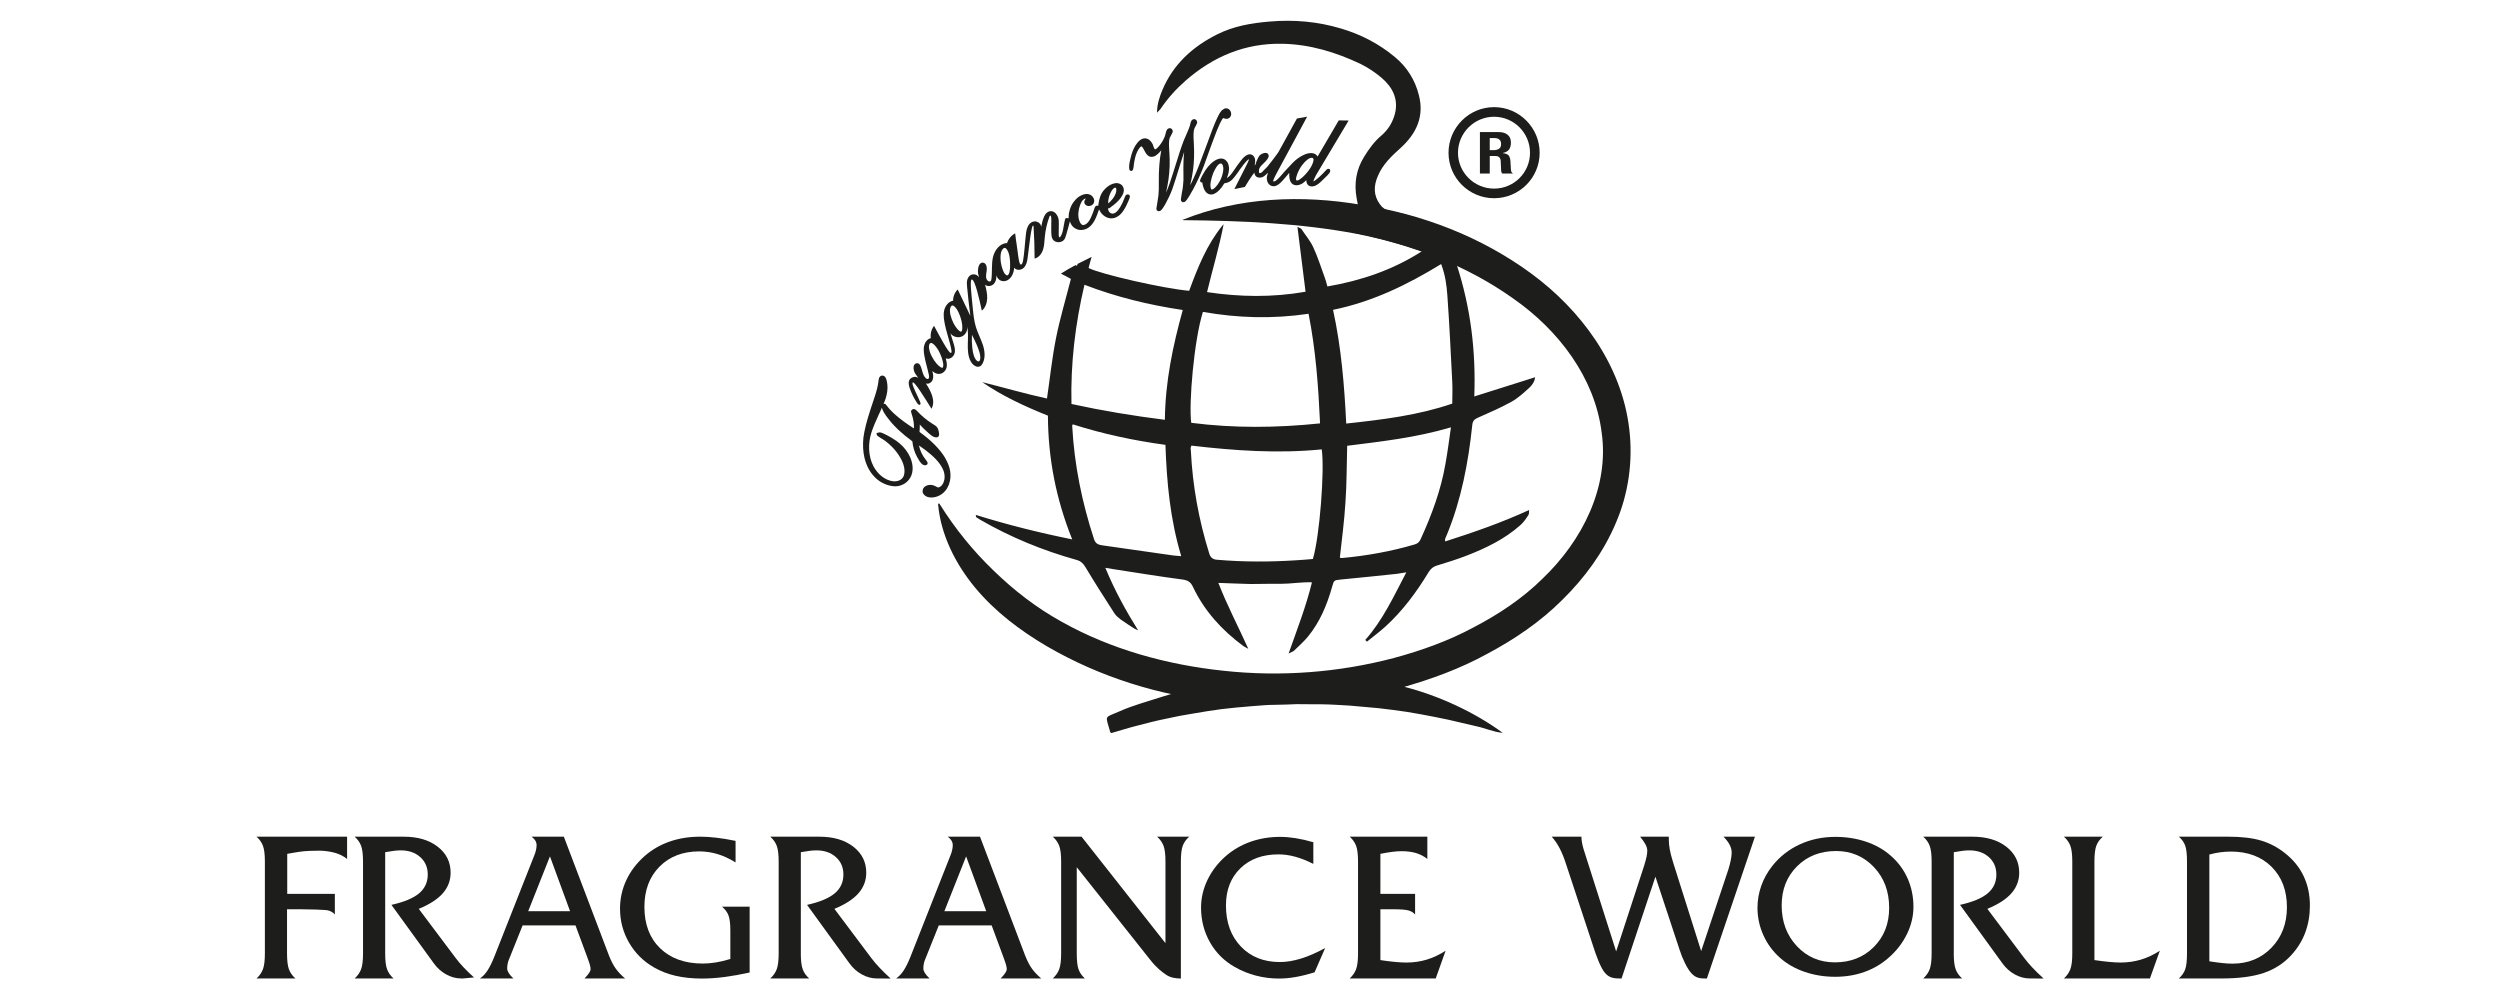 <?xml version="1.0" encoding="UTF-8"?>
<svg id="Fragrance_World" data-name="Fragrance World" xmlns="http://www.w3.org/2000/svg" viewBox="0 0 300 120">
  <defs>
    <style>
      .cls-1 {
        fill: #1d1d1b;
      }
    </style>
  </defs>
  <g>
    <path class="cls-1" d="M34.443,114.402c0,.857.076,1.492.227,1.904.151.413.41.782.778,1.109h-4.667c.359-.327.617-.696.772-1.109.155-.412.233-1.047.233-1.904v-11.012c0-.857-.078-1.489-.233-1.898-.155-.408-.413-.772-.772-1.09h10.871v2.671c-.417-.327-.874-.563-1.372-.71-.498-.147-1.229-.275-1.882-.282-.439-.005-1.837.017-2.521.141-.413.075-.886.132-1.409.238v4.802h5.714v2.474c-.196-.228-.461-.389-.796-.484-.335-.093-2.497-.141-3.387-.141h-1.555v5.292Z"/>
    <path class="cls-1" d="M46.221,114.402c0,.857.076,1.492.227,1.904.151.413.41.782.778,1.109h-4.667c.359-.327.617-.696.772-1.109.155-.412.232-1.047.232-1.904v-11.012c0-.857-.078-1.489-.232-1.898-.155-.408-.413-.772-.772-1.09h5.892c1.682,0,3.04.4,4.073,1.201,1.033.8,1.55,1.841,1.55,3.123,0,.931-.311,1.751-.931,2.462-.621.711-1.584,1.335-2.891,1.874l4.422,5.892c.261.351.576.723.943,1.114.367.392.788.8,1.261,1.224l-1.323.123h-.208c-.621,0-1.225-.163-1.813-.49-.588-.326-1.086-.775-1.494-1.347l-5.071-6.994c1.511-.335,2.615-.794,3.313-1.378.698-.584,1.047-1.337,1.047-2.26,0-.858-.3-1.556-.9-2.094-.6-.539-1.386-.809-2.358-.809-.22,0-.486.019-.796.055-.311.037-.662.092-1.054.165v12.139Z"/>
    <path class="cls-1" d="M61.082,115.112c-.073.172-.128.35-.165.533-.037.184-.055.373-.055.569,0,.163.059.343.178.539.118.196.308.417.57.662h-4.018c.335-.228.635-.543.9-.943.265-.4.537-.947.815-1.641l4.789-12.138c.098-.228.172-.454.221-.674.049-.22.074-.416.074-.588,0-.196-.047-.375-.141-.539-.094-.163-.247-.327-.459-.49h3.87l5.414,14.258c.253.645.525,1.17.815,1.574.29.404.663.798,1.121,1.182h-4.875l.061-.061c.449-.474.674-.821.674-1.041,0-.261-.098-.645-.294-1.151-.024-.082-.045-.143-.061-.184l-1.458-3.932h-6.345l-1.629,4.067ZM63.385,109.343h5.022l-2.413-6.578-2.609,6.578Z"/>
    <path class="cls-1" d="M88.266,103.488c-.735-.452-1.458-.785-2.168-1-.71-.214-1.441-.321-2.192-.321-1.968,0-3.556.61-4.765,1.83s-1.813,2.832-1.813,4.835c0,2.089.631,3.744,1.892,4.964,1.262,1.22,2.966,1.83,5.114,1.83.498,0,1.023-.045,1.574-.134.551-.09,1.129-.228,1.733-.415v-3.426c0-.818-.076-1.423-.226-1.812-.151-.39-.41-.736-.778-1.041h3.319v7.904c-1.102.242-2.125.423-3.068.544-.943.12-1.819.181-2.627.181-1.184,0-2.252-.111-3.203-.333-.951-.222-1.815-.56-2.59-1.011-1.266-.726-2.26-1.714-2.982-2.965-.723-1.251-1.084-2.609-1.084-4.075,0-1.208.253-2.352.759-3.432.506-1.08,1.241-2.044,2.205-2.894.874-.764,1.872-1.34,2.995-1.731,1.123-.39,2.345-.584,3.669-.584.588,0,1.235.041,1.941.123.706.082,1.472.209,2.297.38v2.584Z"/>
    <path class="cls-1" d="M96.097,114.402c0,.857.076,1.492.227,1.904.151.413.41.782.778,1.109h-4.667c.359-.327.617-.696.772-1.109.155-.412.233-1.047.233-1.904v-11.012c0-.857-.078-1.489-.233-1.898-.155-.408-.413-.772-.772-1.09h5.892c1.682,0,3.04.4,4.073,1.201,1.033.8,1.55,1.841,1.55,3.123,0,.931-.311,1.751-.931,2.462-.621.711-1.584,1.335-2.891,1.874l4.422,5.892c.261.351.576.723.943,1.114.367.392.913.934,1.387,1.358l-1.448-.011h-.208c-.621,0-1.225-.163-1.813-.49-.588-.326-1.086-.775-1.494-1.347l-5.071-6.994c1.511-.335,2.615-.794,3.313-1.378.698-.584,1.048-1.337,1.048-2.26,0-.858-.3-1.556-.9-2.094-.6-.539-1.386-.809-2.358-.809-.22,0-.486.019-.796.055-.311.037-.662.092-1.054.165v12.139Z"/>
    <path class="cls-1" d="M111.022,115.112c-.073.172-.128.35-.165.533-.037.184-.055.373-.055.569,0,.163.059.343.178.539.118.196.308.417.57.662h-4.018c.335-.228.635-.543.9-.943.265-.4.537-.947.815-1.641l4.789-12.138c.098-.228.172-.454.221-.674.049-.22.074-.416.074-.588,0-.196-.047-.375-.141-.539s-.247-.327-.459-.49h3.87l5.414,14.258c.253.645.525,1.17.815,1.574.29.404.663.798,1.121,1.182h-4.875l.061-.061c.449-.474.674-.821.674-1.041,0-.261-.098-.645-.294-1.151-.024-.082-.045-.143-.061-.184l-1.458-3.932h-6.345l-1.629,4.067ZM113.325,109.343h5.022l-2.413-6.578-2.609,6.578Z"/>
    <path class="cls-1" d="M142.709,100.401c-.367.319-.627.682-.778,1.09-.151.409-.226,1.041-.226,1.898v14.037c-.596-.016-1.23-.086-1.765-.453s-1.139-.807-1.947-1.836l-8.782-11.073v10.338c0,.889.073,1.535.22,1.935.147.4.4.759.759,1.078h-3.858c.359-.327.617-.696.772-1.109.155-.412.233-1.047.233-1.904v-11.012c0-.857-.078-1.489-.233-1.898-.155-.408-.413-.772-.772-1.09h3.454l10.069,12.776v-9.787c0-.857-.078-1.489-.233-1.898-.155-.408-.413-.772-.771-1.09h3.858Z"/>
    <path class="cls-1" d="M159.021,113.764l-1.274,2.915c-.8.249-1.552.435-2.254.56-.702.125-1.372.187-2.009.187-.947,0-1.87-.116-2.768-.35-.899-.233-1.748-.579-2.548-1.038-1.274-.723-2.266-1.714-2.977-2.974-.71-1.259-1.065-2.647-1.065-4.163,0-1.135.257-2.238.772-3.311.515-1.073,1.245-2.025,2.193-2.857.865-.754,1.854-1.327,2.964-1.72,1.111-.392,2.295-.589,3.552-.589.596,0,1.223.053,1.88.157.657.105,1.361.267,2.113.485v2.6c-.768-.389-1.495-.676-2.18-.862-.686-.187-1.356-.28-2.009-.28-1.903,0-3.428.56-4.575,1.68-1.148,1.119-1.721,2.604-1.721,4.454,0,2.029.594,3.668,1.782,4.915,1.188,1.248,2.75,1.871,4.685,1.871.792,0,1.635-.138,2.529-.414.894-.275,1.864-.697,2.909-1.265Z"/>
    <path class="cls-1" d="M161.96,117.415c.358-.327.616-.696.771-1.109.155-.412.233-1.047.233-1.904v-11.012c0-.857-.078-1.489-.233-1.898-.155-.408-.413-.772-.771-1.09h9.321v2.671c-.416-.327-.874-.563-1.371-.71-.498-.147-1.074-.22-1.728-.22-.334,0-.71.026-1.127.08-.416.053-.886.132-1.408.238v4.802h4.164v2.474c-.196-.228-.461-.389-.796-.484-.335-.093-.947-.141-1.837-.141h-1.531v6.1c.645.098,1.228.171,1.751.22.523.049.976.074,1.36.074.865,0,1.682-.117,2.45-.35.767-.233,1.523-.589,2.266-1.071l-1.188,3.331h-10.325Z"/>
    <path class="cls-1" d="M194.586,117.426c-1.014,0-1.477-.103-1.979-.666-.502-.563-1.047-1.996-1.488-3.4l-3.136-9.492c-.246-.792-.513-1.467-.802-2.027-.29-.559-.615-1.04-.974-1.44h3.565c0,.213.02.437.061.674.041.237.102.498.184.784l3.919,12.309,3.357-10.276c.138-.449.236-.811.294-1.084.057-.274.086-.512.086-.717,0-.228-.066-.472-.196-.728-.131-.257-.351-.578-.662-.962h3.442v.355c0,.718.151,1.556.453,2.511.05.155.082.265.098.331l3.331,10.533,3.27-9.81c.122-.4.218-.774.288-1.121.069-.347.104-.643.104-.888,0-.303-.078-.609-.233-.919-.155-.311-.405-.641-.747-.993h3.772l-5.769,17.025c-.837,0-1.301-.047-1.831-.606-.531-.559-1.12-1.823-1.439-2.836l-2.903-8.781-4.067,12.224Z"/>
    <path class="cls-1" d="M220.231,117.215c-1.298,0-2.521-.196-3.668-.589-1.148-.392-2.133-.955-2.958-1.686-.866-.769-1.533-1.676-2.002-2.719-.47-1.043-.705-2.138-.705-3.286,0-.901.15-1.774.447-2.621.298-.847.733-1.636,1.305-2.367.89-1.131,1.99-2.001,3.301-2.61,1.311-.608,2.738-.912,4.281-.912,1.323,0,2.558.195,3.705.583,1.147.389,2.133.949,2.958,1.68.881.77,1.555,1.68,2.021,2.731.465,1.051.697,2.185.697,3.401,0,1.116-.261,2.21-.784,3.28-.523,1.07-1.258,2.016-2.205,2.84-.85.747-1.817,1.313-2.903,1.698-1.086.385-2.25.577-3.491.577ZM220.33,102.122c-1.895,0-3.457.612-4.685,1.836-1.229,1.225-1.844,2.787-1.844,4.689,0,1.963.608,3.593,1.825,4.89,1.217,1.298,2.736,1.946,4.557,1.946,1.886,0,3.444-.614,4.673-1.842,1.229-1.228,1.844-2.796,1.844-4.706,0-1.963-.609-3.589-1.825-4.878-1.217-1.29-2.732-1.934-4.544-1.934Z"/>
    <path class="cls-1" d="M247.669,117.415c.359-.327.616-.696.772-1.109.155-.412.233-1.047.233-1.904v-11.012c0-.857-.078-1.489-.233-1.898-.155-.408-.413-.772-.772-1.09h4.666c-.367.319-.627.682-.778,1.09-.151.409-.226,1.041-.226,1.898v11.82c.661.098,1.253.171,1.775.22.523.049.976.074,1.36.074.857,0,1.674-.117,2.449-.35.776-.233,1.531-.589,2.266-1.071l-1.188,3.331h-10.325Z"/>
    <path class="cls-1" d="M261.461,117.415c.359-.319.612-.678.759-1.078.146-.4.22-1.046.22-1.935v-11.012c0-.889-.074-1.532-.22-1.929-.147-.396-.401-.749-.759-1.059h5.928c1.593,0,2.907.155,3.944.466,1.037.311,1.997.816,2.879,1.519.988.784,1.731,1.702,2.229,2.756.498,1.054.747,2.225.747,3.515,0,1.168-.185,2.25-.557,3.246-.372.997-.929,1.898-1.672,2.707-.906.988-2.01,1.702-3.313,2.143-1.303.442-2.991.662-5.066.662h-5.119ZM265.123,115.357c.62.098,1.155.169,1.604.214.45.045.837.067,1.164.067,1.894,0,3.458-.639,4.691-1.917,1.233-1.278,1.849-2.897,1.849-4.857,0-2.009-.612-3.623-1.837-4.844-1.224-1.22-2.854-1.831-4.887-1.831-.417,0-.842.029-1.274.085-.433.058-.87.147-1.31.27v12.812Z"/>
    <path class="cls-1" d="M234.452,114.402c0,.857.076,1.492.227,1.904.151.413.41.782.778,1.109h-4.667c.359-.327.617-.696.772-1.109.155-.412.233-1.047.233-1.904v-11.012c0-.857-.078-1.489-.233-1.898-.155-.408-.413-.772-.772-1.09h5.892c1.682,0,3.04.4,4.073,1.201,1.033.8,1.55,1.841,1.55,3.123,0,.931-.311,1.751-.931,2.462-.621.711-1.584,1.335-2.891,1.874l4.422,5.892c.261.351.576.723.943,1.114.367.392.913.934,1.387,1.358l-1.448-.011h-.208c-.621,0-1.225-.163-1.813-.49-.588-.326-1.086-.775-1.494-1.347l-5.071-6.994c1.511-.335,2.615-.794,3.313-1.378.698-.584,1.048-1.337,1.048-2.26,0-.858-.3-1.556-.9-2.094-.6-.539-1.386-.809-2.358-.809-.22,0-.486.019-.796.055-.311.037-.662.092-1.054.165v12.139Z"/>
  </g>
  <g>
    <path class="cls-1" d="M181.333,20.506c-.023-.136-.045-.339-.045-.611-.023-.136-.023-.249-.023-.362s-.023-.226-.023-.317c-.046-.272-.113-.475-.25-.611-.136-.113-.363-.204-.658-.226v-.023c.34-.068.59-.204.749-.407.159-.226.227-.498.227-.837,0-.43-.136-.747-.408-.951-.272-.226-.658-.317-1.134-.317h-2.178v4.979h1.18v-2.105h.635c.227,0,.408.045.499.158.113.113.181.272.181.475l.046.951c0,.09,0,.204.023.294.023.09.045.158.113.226h1.27v-.023c-.113-.068-.182-.158-.204-.294ZM179.903,17.835c-.159.113-.363.181-.635.181h-.499v-1.449h.544c.544,0,.817.249.817.702,0,.272-.068.453-.227.566Z"/>
    <path class="cls-1" d="M179.291,12.856c-3.017,0-5.468,2.467-5.468,5.477,0,3.01,2.45,5.454,5.468,5.454s5.468-2.444,5.468-5.454c0-3.01-2.45-5.477-5.468-5.477ZM179.291,22.633c-2.382,0-4.333-1.924-4.333-4.3s1.951-4.323,4.333-4.323,4.311,1.946,4.311,4.323-1.928,4.3-4.311,4.3Z"/>
    <g>
      <path class="cls-1" d="M146.723,27.038h.09c0-.045.023-.09.023-.136-.045.045-.068.09-.113.136ZM168.516,82.417c.023-.068.363-.146.385-.146.339-.113.678-.249,1.017-.339-5.469,1.424-11.24,2.554-17.5,2.554-4.294,0-7.759-.552-11.714-1.252-.271.09-1.122.326-1.303.393-1.717.565-3.48,1.017-5.13,1.763-1.808.791-1.627.362-1.04,2.463,0,.023.045.045.136.113,1.017-.294,2.079-.633,3.164-.904,1.13-.294,2.26-.588,3.39-.814,1.085-.249,2.192-.452,3.322-.633,1.107-.203,2.215-.362,3.345-.52,1.152-.136,2.305-.249,3.458-.339,1.13-.09,2.237-.181,3.367-.226,1.13-.045,2.26-.045,3.39-.023,1.175,0,2.328,0,3.48.068,1.13.045,2.26.136,3.39.249,1.152.09,2.305.203,3.435.362,1.13.136,2.237.316,3.345.52,1.13.203,2.237.429,3.322.655,1.13.249,2.26.542,3.39.791,1.062.226,2.079.701,3.164.791-3.413-2.508-7.745-4.487-11.813-5.527ZM142.293,9.659c3.322-2.893,7.141-4.497,11.594-4.407,3.322.068,6.418,1.017,9.379,2.418.904.452,1.763,1.017,2.531,1.672,1.288,1.107,2.034,2.509,1.604,4.271-.271,1.062-.814,1.944-1.627,2.644-.859.723-1.492,1.605-2.079,2.554-.949,1.537-1.22,3.187-.904,4.949.068.271.09.542.158.859-.927-.09-1.785-.181-2.644-.249,3.526.384,6.938,1.017,10.147,1.876-1.198-.362-2.418-.678-3.661-.949-.52-.09-.881-.339-1.175-.746-.814-1.085-.791-2.238-.271-3.435.588-1.401,1.65-2.396,2.757-3.39,1.853-1.695,2.825-3.729,2.17-6.283-.452-1.831-1.424-3.39-2.87-4.588-1.921-1.605-4.113-2.735-6.486-3.435-2.802-.836-5.65-1.085-8.543-.836-2.192.181-4.317.542-6.305,1.537-2.938,1.469-5.266,3.571-6.576,6.667-.339.814-.633,1.65-.655,2.735.226-.226.339-.339.429-.452.859-1.288,1.876-2.396,3.028-3.413Z"/>
      <path class="cls-1" d="M173.639,64.139c1.718-4.203,2.554-8.588,3.028-13.085.045-.542.249-.746.723-.949,1.333-.588,2.689-1.175,3.955-1.876.791-.429,1.469-1.062,2.147-1.672.339-.316.656-.723.723-1.288-2.441.768-4.814,1.514-7.3,2.305.203-5.424-.429-10.599-2.079-15.707.045,0,.09.023.136.023-3.955-1.876-8.407-3.277-13.153-4.09,2.961.587,5.898,1.356,8.814,2.35-3.48,2.237-7.277,3.526-11.345,4.226-.113-.429-.203-.768-.316-1.062-.452-1.22-.836-2.486-1.379-3.639-.362-.791-.949-1.469-1.424-2.192-.09-.113-.271-.136-.475-.249.339,2.644.655,5.175.972,7.774-4.0.701-7.887.633-11.82.045.655-2.712,1.446-5.333,1.966-8.023h-.09c-1.921,2.35-3.006,5.108-4.023,7.865-2.983-.248-10.622-1.989-12.068-2.734.113-.452.226-.881.362-1.333-.565.271-1.13.565-1.672.836-.023.068-.068.158-.09.226-.068-.023-.113-.045-.181-.068-.61.316-1.175.655-1.74,1.017.407.203.814.407,1.198.633-.61,2.396-1.311,4.723-1.785,7.096-.474,2.373-.723,4.791-1.085,7.255-2.599-.565-5.153-1.311-7.774-1.966,2.463,1.695,5.13,2.915,7.887,4.023.023,5.13.972,10.012,2.915,14.848-4.023-.814-7.797-1.763-11.571-2.938.023.158.023.248.045.271.158.113.339.203.497.316,3.639,2.102,7.503,3.684,11.549,4.814.497.136.791.407,1.062.859,1.107,1.853,2.283,3.684,3.458,5.514.181.294.475.542.768.768.52.384,1.085.723,1.627,1.085.136.09.316.136.474.226-1.492-2.396-2.825-4.814-3.932-7.503.407.068.701.113.949.158,2.78.429,5.537.882,8.294,1.243.655.09.994.294,1.266.881,1.379,2.915,3.48,5.198,6.034,7.096.204.136.407.226.61.339-1.198-2.667-2.531-5.175-3.593-7.91,1.379.045,2.622.113,3.865.136,1.198,0,2.418-.045,3.638-.023,1.22,0,2.441-.226,3.729-.181-.723,2.96-1.786,5.65-2.802,8.543.339-.181.52-.226.655-.339.565-.565,1.175-1.085,1.672-1.695,1.424-1.74,2.283-3.797,2.893-5.966.226-.814.226-.791,1.085-.881,2.215-.203,4.43-.452,6.667-.678.339-.045.678-.113,1.153-.181-1.514,2.893-2.825,5.74-4.927,8.113l.204.203c.746-.61,1.514-1.175,2.215-1.808,2.079-1.898,3.752-4.158,5.198-6.554.249-.384.52-.633.972-.768,1.198-.362,2.418-.746,3.593-1.198,2.328-.904,4.565-1.989,6.441-3.661.384-.339.678-.768.949-1.198.09-.113.068-.316.09-.61-3.345,1.537-6.689,2.689-10.079,3.774,0-.181-.023-.226,0-.294.068-.181.136-.362.226-.542ZM140.734,66.648c-2.848-.407-5.673-.814-8.543-1.22-.429-.068-.746-.226-.904-.723-1.446-4.407-2.373-8.927-2.622-13.582-.023-.022,0-.045.068-.203,3.616,1.153,7.3,1.944,11.119,2.463.158,4.52.565,8.949,1.898,13.356-.407-.045-.723-.045-1.017-.09ZM139.785,50.376c-3.797-.475-7.48-1.085-11.209-1.898-.113-4.881.452-9.582,1.559-14.306,3.819,1.469,7.706,2.418,11.797,3.028-1.198,4.316-2.102,8.633-2.147,13.176ZM144.35,37.427c4.204.746,8.384.859,12.678.226.859,4.339,1.175,8.701,1.379,13.153-5.198.542-10.351.588-15.458-.068-.316-2.305.339-9.944,1.401-13.311ZM157.548,67.078c-.655.068-1.356.113-2.057.158-3.164.204-6.305.204-9.469-.068q-.701-.045-.904-.723c-1.266-4.045-2.011-8.158-2.215-12.384-.023-.113-.023-.226-.023-.339,0-.045.045-.09.09-.249,5.198.61,10.396.972,15.639.452.362,2.508-.249,10.441-1.062,13.153ZM159.966,37.178c4.678-.949,8.882-2.983,12.972-5.492.497,1.311.655,2.531.746,3.774.249,3.458.407,6.916.588,10.396.045.836,0,1.672,0,2.576-4.068,1.401-8.339,1.921-12.724,2.396-.226-4.588-.588-9.085-1.582-13.65ZM170.475,64.704c-.158.339-.339.52-.723.633-2.848.836-5.763,1.356-8.723,1.627-.068,0-.158-.023-.249-.045.249-2.237.542-4.452.678-6.69.158-2.215.136-4.452.204-6.735,4.136-.52,8.249-.972,12.452-2.215-.226,1.582-.407,2.983-.656,4.362-.542,3.164-1.65,6.147-2.983,9.062Z"/>
      <path class="cls-1" d="M141.928,26.375c6.743-2.724,14.296-3.025,21.483-1.788,7.227,1.105,14.303,3.811,20.314,8.219,5.942,4.356,10.876,10.938,11.785,18.662.463,3.809-.082,7.755-1.598,11.263-1.478,3.525-3.761,6.62-6.422,9.239-2.65,2.654-5.76,4.751-9.012,6.484-3.242,1.779-6.716,3.056-10.247,4.043-7.085,1.945-14.495,2.483-21.776,1.725-7.284-.73-14.451-2.958-20.835-6.672-3.176-1.867-6.192-4.133-8.588-7.009-2.372-2.857-4.138-6.356-4.461-10.026-.004-.05.033-.094.083-.099.035-.003.068.015.086.043,1.926,3.077,4.074,5.686,6.511,8.031,2.415,2.349,5.112,4.435,8.092,6.087,5.941,3.348,12.688,5.198,19.503,5.915,6.832.743,13.804.21,20.427-1.535,3.301-.892,6.544-2.051,9.54-3.664,3.009-1.568,5.869-3.463,8.256-5.821,4.806-4.574,8.079-11.047,7.124-17.611-.82-6.512-5.138-12.246-10.65-16.069-5.502-3.911-12.028-6.41-18.753-7.734-6.775-1.278-13.65-1.568-20.853-1.64-.012-0-.022-.01-.022-.022,0-.009.006-.017.014-.02Z"/>
      <g>
        <path class="cls-1" d="M113.416,54.944c-.63-1.048-1.664-2.095-3.073-3.111.037-.272.033-.856.03-.886.261.294.546.571.838.827.289.259.716.715,1.141.711.267-.002.362-.184.341-.427-.016-.192-.058-.382-.124-.563-.091-.25-.259-.382-.478-.519-.079-.043-.152-.082-.202-.126-.73-.468-1.338-.977-1.828-1.52-.19-.184-.238-.21-.315-.236-.043-.013-.072-.016-.126-.01l-.099.023-.051.039c-.068.039-.105.097-.145.174-.004.056-.006.129.09.401.202.601.284,1.162.259,1.691-.818-.516-1.504-1.017-2.078-1.509-.492-.415-.888-.83-1.187-1.231-.09-.128-.127-.182-.276-.221l-.054.006-.054.004c.121-.269.204-.476.254-.641.198-.618.264-1.202.196-1.744-.081-.658-.238-.952-.543-1.002-.183-.031-.345.078-.424.242-.053.111-.071.236-.083.359-.064.622-.237,1.24-.428,1.834l-.526,1.589c-.464,1.417-.754,2.562-.861,3.421-.088.847-.049,1.647.122,2.394.225.944.628,1.708,1.187,2.285.57.611,1.302.998,2.14,1.131,1.015.178,2.039-.415,2.348-1.405.193-.619.136-1.289-.188-2.058-.289-.641-.722-1.204-1.289-1.678-.01-.016-.031-.019-.049-.033,0,0-.416-.342-.413-.312-.357-.241-.682-.44-.986-.593-.375-.2-.648-.322-.83-.359-.101-.014-.225.008-.228.016l-.237.06.015.139c-.018.137.158.25.417.412.219.135.422.269.62.394.561.436,1.036.905,1.406,1.406.182.24.326.486.481.758.403.766.505,1.427.341,1.981-.193.578-.82.771-1.37.684-.444-.07-.873-.266-1.269-.569-.41-.321-.742-.724-1.006-1.21-.305-.58-.482-1.243-.523-1.966-.039-.706.054-1.435.286-2.134.203-.608.507-1.35.883-2.144.152-.3.264-.565.359-.795.055.268.266.725.949,1.551.154.198.331.392.514.588l.517.521c.496.459,1.059.923,1.675,1.375.071.682.259,1.318.57,1.877.428.822.694.967.893.997.157.024.365-.055.373-.24.006-.15-.147-.318-.229-.427-.427-.54-.693-1.11-.812-1.711,1.147.773,1.981,1.508,2.483,2.2.14.185.247.377.365.605.197.382.275.842.206,1.267-.064.391-.326.933-.776.975-.038-.007-.108-.052-.222-.115-.188-.104-.342-.156-.469-.181-.258-.043-.498-.014-.703.086-.214.092-.364.251-.415.446-.07.223-.038.42.109.592.521.61,1.548.383,2.12-.012.344-.238.627-.563.797-.958.05-.104.108-.218.133-.325.313-.947.157-1.976-.465-3.033l-.026-.058Z"/>
        <path class="cls-1" d="M135.371,23.334c-.035-.002-.07-.005-.146.008-.106.023-.182.127-.291.432-.082.205-.164.394-.238.573-.189.388-.376.691-.538.893-.176.192-.403.414-.684.391-.324-.026-.492-.326-.523-.62.038-.024.091.006.131-.004.058-.014.123-.083.171-.119.452-.33.906-.685,1.237-1.142.363-.508.463-.939.284-1.307-.097-.211-.267-.349-.506-.423-.115-.042-.258-.053-.401-.038-.085.009-.202.039-.319.072-.029.008-.059.015-.09.034-.352.132-.665.367-.973.714-.43.484-.597,1.111-.675,1.74-.006.052-.008.106-.019.157-.097-.005-.165-.045-.261.012-.114.068-.173.205-.209.326-.061.214-.136.403-.207.592-.156.412-.308.727-.467.941-.15.198-.302.332-.48.401-.103.045-.201.06-.286.019-.091-.036-.172-.119-.243-.24-.254-.466-.308-1.046-.154-1.717.163-.66.391-1.059.712-1.188.018-.013.045-.021.1-.022-0,0-.006.044-.067.117-.155.217-.124.393-.057.521.078.129.194.214.334.25.138.034.284.02.44-.046.175-.073.288-.206.341-.391.048-.178.016-.359-.082-.537-.127-.221-.321-.374-.568-.426-.236-.057-.509-.026-.806.102-.373.152-.692.421-.981.808-.275.38-.41.654-.557,1.27-.068.284-.055.699-.055.699-.059.008-.315-.014-.322-.015-.094.063-.127.18-.175.443-.02.16-.051.304-.088.466-.056.306-.096.618-.199.912-.05.145-.115.296-.214.416-.169.204-.179-.053-.194-.207-.018-.185.034-1.323.007-1.711-.023-.325-.156-.66-.384-.897-.265-.274-.664-.343-.981-.115-.178.128-.308.319-.395.518-.174.395-.256.745-.359,1.254-.008-.031-.002-.075-.007-.11-.006-.037-.015-.074-.028-.109-.026-.071-.067-.136-.117-.193-.103-.118-.245-.203-.396-.244-.097-.026-.2-.034-.3-.018-.411.064-.663.371-.812.76-.149.389-.173.898-.22,1.335-.087.82-.132,1.662-.263,2.477-.04.25-.113.611-.283.602-.251.054-.376-1.593-.505-2.393-.072-.449-.133-.9-.181-1.353-.46.242-.818.673-.972,1.17-.87.008-1.513.867-1.699,1.717-.187.85-.065,1.738-.18,2.601-.014.102-.039.216-.128.268-.092.054-.214.013-.296-.055-.318-.264-.219-.761-.148-1.169.071-.407-.021-.963-.431-1.017-.416-.055-.597.488-.613.907-.013.329.016.442.127.852-.138-.187-.333-.394-.762-.348-.305.033-.542.303-.632.596-.09.293-.064.608-.035.913.109,1.154.239,2.306.388,3.455-.504-1.052-1.009-2.103-1.513-3.155-.355.349-.56.846-.554,1.343-.566.102-.967.649-1.082,1.214-.114.564-.001,1.147.112,1.711.223,1.111,1.095,3.532.668,3.334-.25.006-1.391-2.121-1.983-3.242-.323.413-.467.961-.389,1.48-.401.092-.689.467-.792.865-.103.398-.052.819.014,1.225.126.778.365,1.466.541,2.301.042.201.062.496-.143.514-.076.006-.147-.038-.205-.089-.418-.363-.422-1.003-.663-1.502-.045-.094-.102-.186-.189-.244-.257-.17-.58.024-.623.329s.033.616.217.898c.076.116.252.369.353.492-.251-.198-.58-.202-.918.039-.333.238-.269.746-.138,1.134.223.658.536,1.286.929,1.86.078.114.228.237.334.149.081-.068.048-.197.009-.296-.31-.766-.997-2.012-.929-2.299.082-.509,1.597,2.011,2.282,3.096.535-.954-.077-2.122-.673-3.039.325.136.707-.127.823-.46.116-.332.04-.698-.049-1.039.4.406.987.497,1.403.107.416-.39.401-.898.213-1.621.386.187.872-.109,1.025-.51.153-.401.046-.849-.087-1.257-.14-.43-.228-.75-.377-1.227.305.432.94.59,1.412.351.472-.238.722-.843.556-1.345.384,1.441-.239,3.101.489,4.402.223.4.715.757,1.112.53.145-.083.243-.229.315-.379.329-.681.232-1.494-.007-2.211s-.609-1.387-.826-2.112c-.238-.797-.317-1.657-.395-2.485-.107-1.14-.365-3.212-.1-3.211.378-.054.947,2.509,1.207,3.739.429-.354.626-.929.645-1.485.019-.556-.119-1.104-.255-1.643.269.264.749.202,1.019-.061.27-.263.359-.666.343-1.042.23.733.916.819,1.362.554.472-.281.707-.828.784-1.48.236.353.81.313,1.119.022.309-.291.414-.735.473-1.156.183-1.31.47-4.343.715-3.875.084,1.303.127,2.608.129,3.913.494-.119.846-.574,1.007-1.056.16-.482.167-.999.213-1.505.077-.858.271-1.706.573-2.513.327-.471.182,1.06.203,1.593.022.534-.043,1.117.413,1.394.347.211.886.144,1.14-.186.12-.156.182-.39.243-.576.095-.29.447-1.623.447-1.623.052.164.101.308.202.451.13.185.305.339.506.442.399.206.842.191,1.248.018.275-.131.531-.327.727-.594.208-.253.41-.639.588-1.129.093-.233.146-.407.223-.614.014.015.023.043.036.063.185.387.454.672.796.847.079.043.152.071.23.095.123.03.247.06.373.07.166.003.318-.02.481-.077.29-.104.545-.282.766-.533.213-.256.457-.616.67-1.093.153-.315.253-.563.299-.694.05-.14.071-.237.034-.333-.025-.056-.073-.111-.167-.14M133.909,22.553c.038.047.044.122.049.18.007.07.004.141-.006.211-.025.18-.096.352-.178.513-.011.021-.022.042-.033.064-.114.218-.268.418-.453.601-.033.036-.066.072-.099.107-.069.064-.14.12-.214.179.004-.411.081-.801.239-1.162.097-.229.224-.464.414-.63.046-.04.101-.078.16-.095.053-.015.093-.001.119.031ZM120.832,33.047c-.344-.144-.482-.6-.583-.923-.122-.388-.19-.794-.189-1.2,0-.085.003-.171.009-.256.02-.286.082-.584.274-.797.059-.065.137-.124.225-.12.088.003.161.067.217.134.101.121.172.265.227.413.149.403.183.838.198,1.268.013.375.012.755-.083,1.117-.037.14-.118.366-.294.365M111.821,41.169c.194.099.393.29.6.586.21.288.395.652.561,1.109.103.301.175.555.204.777.028.262-.016.384-.033.431-.03.053-.04.059-.089.062-.028.001-.073-0-.143-.041-.153-.08-.341-.24-.545-.474-.209-.255-.398-.532-.566-.858-.061-.115-.112-.233-.16-.348-.079-.211-.129-.384-.152-.537-.045-.247-.031-.435.052-.618.031-.046.073-.074.12-.091.059-.024.09-.027.151.001M117.549,43.296c-.044.053-.097.089-.169.074-.121-.025-.217-.133-.288-.226-.092-.121-.156-.26-.207-.402-.007-.02-.014-.04-.021-.06-.098-.296-.149-.605-.185-.915-.061-.527-.077-1.059-.046-1.589.206.388.395.784.569,1.187.13.303.251.61.34.927.047.166.084.336.094.509.009.16.005.347-.086.495M115.398,39.75c-.048.072-.126.067-.24-.012-.155-.113-.334-.301-.494-.546-.17-.243-.316-.528-.436-.85-.009-.022-.017-.045-.026-.067-.127-.337-.196-.644-.207-.935-.011-.242.031-.432.144-.599.028-.036.07-.063.133-.076.056-.011.096-.007.153.029.187.119.366.34.528.649.167.317.321.719.433,1.188.069.304.095.563.091.79.003.266-.048.383-.08.43"/>
        <path class="cls-1" d="M146.776,14.168l.113.03s.027.003.033.013c.163.062.337.066.444.018.157-.056.274-.164.337-.338.054-.147.051-.307-.006-.468-.066-.171-.176-.295-.309-.363-.143-.065-.294-.08-.434-.035l-.311.194-.053.051v.011c-.164.175-.338.46-.508.843-.285.584-.727,1.714-1.397,3.579-.64,1.75-1.088,2.909-1.437,3.654-.13.302-.274.591-.425.868.155-.628.259-1.245.343-1.827.125-.955.163-1.999.099-3.108-.013-.065-.013-.157-.016-.295-.049-.759-.028-1.275.062-1.526.023-.087.087-.217.197-.391.097-.177.194-.363.134-.51-.027-.099-.087-.177-.197-.239-.097-.05-.187-.048-.283-.003-.154.054-.261.223-.328.55l-.02.085c-.013.045-.013.071-.013.082-.047.192-.205.564-.415,1.049l-.141.327c-.067.139-.11.257-.157.356-.281.687-.687,1.932-1.264,3.818-.302,1-.6,1.842-.895,2.527.114-.53.212-1.068.289-1.588.145-1.009.184-2.079.112-3.164l-.026-.358c-.059-.89-.005-1.28.056-1.444.047-.105.11-.237.211-.411.147-.236.191-.398.144-.507-.037-.109-.107-.188-.187-.231-.093-.047-.214-.044-.287-.014-.207.069-.284.3-.334.494-.047.218-.097.377-.134.488-.157.383-.341.707-.568.998-.291.378-.468.48-.495.508,0,0-.161.157-.293-.315-.032-.113-.076-.23-.096-.278-.16-.286-.333-.483-.543-.6-.21-.107-.443-.132-.69-.041-.29.099-.554.372-.842.818-.251.412-.445.908-.569,1.471-.087.319-.138.603-.172.856-.02.253-.007.443.029.571.053.137.177.138.213.138l.07-.005c.133-.051.174-.204.221-.519.02-.242.051-.454.088-.628.084-.504.211-.91.389-1.242.217-.416.364-.522.455-.556,0,0,.127.019.339.474l.047.087c.146.298.319.5.476.604.19.117.427.128.684.034.174-.074.381-.22.634-.488.067-.071.14-.146.204-.238-.202,1.06-.314,2.327-.296,3.776-.001.427.006.74-.001.938-.007.458-.061.955-.159,1.47-.148.792-.135.867-.108.954.037.093.113.138.187.165l.08.006c.047-.001.097-.017.147-.028.13-.05.29-.209.662-.869.277-.49.552-1.072.806-1.734.208-.6.55-1.64.959-3.004.168-.542.322-1.032.466-1.469-.075.76-.103,1.6-.084,2.503.006.411.002.724.002.901-.024.496-.078.996-.189,1.484-.135.778-.131.874-.095.96.03.07.083.137.183.166l.08.014c.047-.003.097-.014.144-.028.133-.053.311-.194,1.003-1.453.485-.884.924-1.85,1.322-2.877.258-.704.59-1.612.988-2.737.895-2.469,1.232-2.919,1.326-3.002"/>
        <path class="cls-1" d="M159.592,20.341c-.036-.053-.1-.087-.204-.084-.1.001-.17.063-.354.258-.104.113-.177.2-.24.261-.328.336-.608.591-.842.769-.244.191-.337.226-.347.235 0-.085.061-.227.151-.422.077-.193.231-.462.462-.835l3.619-6.06-1.188-.017-2.542,4.344c-.033-.069-.067-.125-.13-.172-.137-.15-.32-.229-.56-.243-.337-.029-.694.069-1.104.278-.442.226-.842.532-1.189.887-.338.347-.67.7-.994,1.06-.312.347-.599.738-.963,1.033-.15.11-.27.171-.394.128 0-.067.027-.152.08-.27.047-.148.207-.445.422-.852l2.442-4.519,1.137-2.121-1.224.222-2.208,4.011c-.053.094-.174.253-.358.498-.177.245-.371.51-.608.796l-.345.446c-.033.05-.508.511-.508.511-.137.185-.28.28-.431.296-.027,0-.043-.012-.06-.018-.013-.017-.036-.053-.04-.12-.017-.167.001-.305.051-.432.057-.127.147-.252.294-.4.033-.028.084-.078.15-.141.227-.222.497-.477.631-.771.038-.084.057-.179.036-.268-.128-.526-.903-.202-1.112.064-.137.186-.355.628-.469,1.063-.064.065-.09.088-.09.088.044-.225.067-.435.051-.662-.019-.263-.185-.541-.447-.633-.324-.115-.636.084-.87.291-.184.166-.444.491-.802.984l-.321.466c-.027.043-.064.073-.077.11l-.258.372c-.124.187-.273.321-.4.444-.07.06-.147.111-.22.15.104-.247.164-.462.211-.643.05-.285.078-.549.021-.787-.043-.322-.189-.565-.396-.731-.568-.455-1.329.031-1.758.442-.327.313-.638.719-.909,1.208-.164.283-.261.475-.294.563-.097.167-.097.243-.084.31.043.145.15.162.143.167,0,0,.08.008.13.007-0.0.045-0.0.09.01.139.086.447.219.776.409,1.003.176.197.393.299.643.295.053 0.0.104-.008.17-.015.05-.013.1-.033.16-.051l.184-.103c.043-.021.06-.041.097-.055.03-.02.053-.033.08-.065.077-.05.157-.127.234-.193.22-.218.441-.505.645-.856.06-.01.123-.021.197-.04.247-.053.477-.163.668-.339.184-.143.675-.784.762-.929.063-.092.114-.168.16-.237.033-.05.067-.098.087-.125.334-.476.608-.801.782-.986.15-.16.244-.22.314-.24-.013.053-.053.21-.248.595l-1.516,2.991,1.261-.258.037-.063c.344-.576.615-.996.843-1.313.094-.125.187-.246.267-.353.003.198.083.365.206.476.14.107.323.156.517.131.207-.015.414-.115.624-.321l.08-.076c.053-.057.11-.117.197-.163-.094.268-.144.483-.138.645.006.287.093.522.239.688.146.174.356.269.613.266.184-.005.414-.108.634-.287.204-.155.468-.443.879-.931.147-.161.251-.29.324-.391-.014.422.032.779.148,1.041.29.603.984.527,1.464.209.14-.096.28-.22.431-.369.01.2.056.362.136.487.117.17.283.252.483.259.23.022.451-.056.667-.192.217-.126.514-.384.989-.872.173-.165.35-.337.496-.527.092-.12.15-.321.074-.434ZM155.738,20.716c.097-.235.221-.462.368-.695l.027-.037c.047-.06.094-.121.13-.18.21-.281.438-.513.658-.674.174-.131.34-.191.521-.194.034.01.073.01.124.06.04.053.07.097.063.163-.017.233-.114.512-.282.822-.174.323-.431.66-.762,1.014-.204.218-.398.395-.605.524-.03.025-.064.036-.087.06-.089.042-.177.092-.279.081-.013-.001-.027-.004-.038-.012-.013-.009-.02-.023-.027-.038-.048-.112-.022-.241.004-.356.03-.131.074-.259.122-.384.02-.052.041-.104.063-.156M145.303,21.755c.054-.315.158-.654.288-.992.141-.308.251-.528.365-.7.03-.056.07-.093.104-.143.127-.177.261-.27.387-.301.067-.017.117 0.0.187.062.057.05.11.165.143.319.046.245.019.527-.068.867-.074.328-.211.663-.405.993-.144.243-.297.455-.468.625l-.174.151c-.087.071-.137.088-.174.098-.073.011-.11.001-.127-.007-.04-.042-.07-.115-.08-.212-.047-.21-.039-.47.021-.76"/>
      </g>
    </g>
  </g>
</svg>